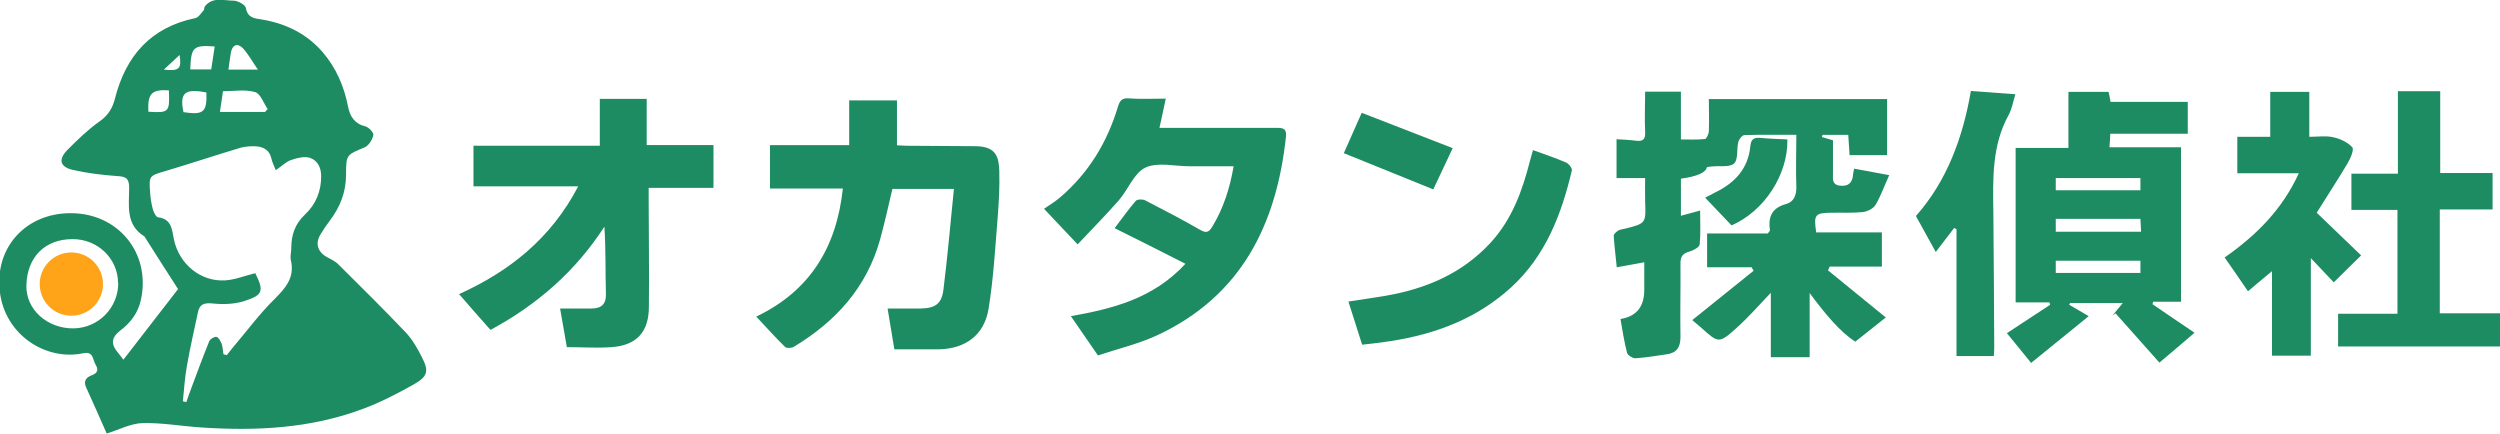 <?xml version="1.0" encoding="UTF-8"?>
<svg xmlns="http://www.w3.org/2000/svg" version="1.1" viewBox="0 0 1145.8 198.9">
  <defs>
    <style>
      .cls-1 {
        fill: #1e8c63;
      }

      .cls-2 {
        fill: #ffa318;
      }
    </style>
  </defs>
  <!-- Generator: Adobe Illustrator 28.7.9, SVG Export Plug-In . SVG Version: 1.2.0 Build 218)  -->
  <g>
    <g id="_レイヤー_1" data-name="レイヤー_1">
      <g>
        <path class="cls-1" d="M865.9,80.2c-2.3,5.1-3.9,9.6-6.3,13.7-1,1.7-3.8,3.1-5.9,3.3-4.8.5-9.6.2-14.5.3-7.4.1-8,.9-6.8,9h30.1v15.7h-23.9c-.3.6-.6,1.2-.8,1.7,8.9,7.2,17.7,14.4,26.5,21.6-4.1,3.2-8.6,6.8-14,11.1-6.7-4.3-13.6-12.4-20.9-22.3v29.4h-17.8v-29.5c-5.3,5.5-10.1,11.1-15.6,16-8.2,7.4-8.4,7.1-16.3,0-1.5-1.3-3-2.6-4.1-3.5,9.5-7.6,18.8-15.1,28.1-22.6-.3-.5-.6-1.1-.9-1.6h-20.4v-15.5h27.8c.7-.9,1-1.2,1-1.4-.9-6.1.8-10.3,7.4-12.1,3.4-.9,4.8-3.9,4.7-7.8-.3-7.8,0-15.6,0-23.9-8.2,0-15.9-.1-23.7.1-1.1,0-2.6,1.9-2.9,3.2-.8,3.3,0,8-1.9,9.8-2,1.9-6.6,1-10.1,1.4-.8,0-1.6.2-2.4.3q-.6,3.7-11.9,5.3v17c3-.8,5.6-1.5,8.8-2.4,0,5.4.3,10.5-.2,15.5-.1,1.3-2.9,2.8-4.7,3.3-3.2.9-4.2,2.4-4.1,5.7.1,11.2-.2,22.3,0,33.5,0,4.7-1.8,7.3-6.4,7.9-4.8.7-9.5,1.5-14.3,1.8-1.3,0-3.5-1.4-3.8-2.5-1.3-5.1-2.1-10.3-3-15.5q10.8-1.7,10.9-13.1c0-4.1,0-8.3,0-12.9-4.4.8-8.2,1.5-12.6,2.3-.5-5-1.1-9.7-1.4-14.4,0-.8,1.1-1.8,2-2.4.8-.5,1.9-.6,2.8-.8,10-2.5,10-2.5,9.6-12.5-.1-3.5,0-6.9,0-10.8h-13.1v-17.8c3.1.2,6,.3,9,.7,3.3.4,4.3-.8,4.1-4.2-.3-5.9,0-11.9,0-18.3h16.4v21.9c3.9,0,7.5.2,11-.2.7,0,1.7-2.2,1.8-3.4.2-5,0-9.9,0-14.9h81.7v25.7h-17.2c-.2-3.1-.4-6-.6-9.3h-11.8c0,.3-.2.7-.3,1,1.5.4,3,.9,5.1,1.5,0,5,0,10.1,0,15.2,0,2.4-.6,5.2,3.3,5.6,3.8.4,5.6-1.4,5.9-5,0-.8.3-1.6.5-2.8,5.2,1,10.2,1.9,16.2,3Z"/>
        <path class="cls-1" d="M930.8,166.2c-4.3-5.3-7.6-9.4-11-13.5,6.6-4.3,13.2-8.7,19.8-13-.1-.4-.2-.8-.3-1.1h-15.5v-70.8h24.2v-25.7h18.4c.3,1.3.6,2.7.9,4.6h35.4v14.6h-35.5c-.1,2.1-.2,3.9-.4,6.2h32.8v70.8h-12.8c0,.4-.2.7-.3,1.1,6.2,4.2,12.4,8.5,19.3,13.1-5.2,4.5-10.3,8.8-16.1,13.7-6.9-7.8-13.5-15.2-20.1-22.6-.5.3-.9.7-1.4,1,1.4-1.7,2.9-3.5,4.7-5.7h-24.2c-.1.3-.2.5-.3.8,2.6,1.5,5.2,3,8.9,5.2-9,7.3-17.5,14.2-26.6,21.6ZM981,81.6h-38.8v5.6h38.8v-5.6ZM942.2,106.2h39.1c-.1-2.2-.2-3.9-.3-5.9h-38.8v5.9ZM942.2,125.1h38.8v-5.6h-38.8v5.6Z"/>
        <path class="cls-1" d="M389.3,46h21.8v20.6c1.5,0,2.9.2,4.3.2,10.5,0,21,.2,31.5.2,9.7,0,10.9,5,11.1,11.4.2,7.3-.2,14.6-.8,21.9-1.1,13.7-1.9,27.5-4.1,41.1-1.9,12.1-10.6,18.5-22.9,18.7-6.6,0-13.3,0-20.3,0-1.1-6.8-2.1-12.6-3.1-18.7,5.1,0,10.1,0,15,0,6.8-.1,9.8-2.1,10.6-8.7,1.9-15.1,3.2-30.4,4.8-46.1h-28.2c-1.8,7.6-3.5,15.4-5.6,23-6.1,22.1-20.3,37.7-39.5,49.3-1.1.7-3.5.8-4.2,0-4.4-4.3-8.4-8.8-13.1-13.8,24.7-11.8,36.8-31.8,39.7-58.7h-33.4v-19.9h36.3v-20.7Z"/>
        <path class="cls-1" d="M265,85.4h-48v-18.6h57.9v-21.5h21.5v21.2h30.6v19.6h-29.7c0,2.1,0,3.8,0,5.6,0,16.3.3,32.6.1,48.9,0,11.6-5.7,17.7-17.1,18.5-6.6.5-13.3,0-20.5,0-1-5.9-2-11.6-3.1-17.7,5,0,9.6,0,14.2,0,4.6,0,7-1.8,6.8-6.9-.3-10.1,0-20.1-.7-30.6-13.2,20.4-30.7,35.7-52.2,47.3-4.6-5.2-9.4-10.6-14.4-16.4,23.2-10.5,42.2-25.6,54.6-49.4Z"/>
        <path class="cls-1" d="M511,104.4c3-4,6.1-8.3,9.5-12.3.7-.8,3.1-.9,4.3-.3,8.4,4.3,16.8,8.7,25,13.4,2.9,1.7,4.1,1.5,5.8-1.3,5.1-8.4,8-17.4,9.8-27.7-7,0-13.6,0-20.2,0-6.8,0-14.6-2-20.2.6-5.2,2.4-7.9,10-12.2,15-6,6.8-12.4,13.3-18.9,20.2-5.6-5.9-10.4-11-15.4-16.3,2.4-1.7,5-3.2,7.2-5.1,13.2-11.2,21.8-25.4,26.7-41.8.9-2.9,2-4,5.2-3.7,5.3.4,10.6.1,16.7.1-1,4.9-1.9,8.8-2.9,13.4,3.5,0,6.8,0,10.1,0,14.6,0,29.3,0,43.9,0,2.9,0,4.3.6,4,3.9-4.3,40.3-20.4,73.1-58.9,91.1-8.8,4.1-18.4,6.3-27.3,9.3-4.5-6.5-8.3-12.1-12.4-18,19-3.4,37.6-7.9,52.5-24-11-5.6-21.5-10.9-32.4-16.3Z"/>
        <path class="cls-1" d="M1118.2,143.6h27.6v15.2h-74.2v-15h27.2v-47.6h-21.1v-16.6h21.3v-37.8h19.4v37.5h24v16.7h-24.2v47.6Z"/>
        <path class="cls-1" d="M1082.2,117c-4.8,4.7-8.6,8.4-12.6,12.4-3.1-3.3-6.4-6.8-10.5-11.1v44.7h-17.8v-38.7c-4,3.3-7.4,6.1-11,9.2-3.7-5.4-7.1-10.4-10.7-15.5,14.3-10,26.3-21.8,34-38.6h-28.2v-16.7h15.1v-20.6h17.9v20.6c3.8,0,7.5-.6,11,.2,3.2.7,6.6,2.3,8.7,4.6.9,1.1-.8,5.1-2.2,7.4-4.5,7.6-9.3,14.9-14.1,22.6,6.6,6.3,13.5,13,20.4,19.6Z"/>
        <path class="cls-1" d="M624.3,158c-2.1-6.6-4.1-13-6.3-19.8,5.5-.8,11.2-1.7,16.8-2.6,18.7-3.2,35.3-10.2,48.4-24.4,9.9-10.8,14.6-24,18.1-37.8.4-1.4.8-2.8,1.3-4.6,5.3,1.9,10.3,3.6,15.2,5.7,1.2.5,2.9,2.7,2.6,3.7-4.8,20.2-12,39-27.8,53.5-15.7,14.3-34.5,21.4-55.1,24.6-4.4.7-8.8,1.2-13.3,1.7Z"/>
        <path class="cls-1" d="M903.3,41.7c6.8.5,13.4,1,20.4,1.5-1.1,3.5-1.6,6.7-3,9.3-7.9,14.2-7.3,29.7-7.1,45.2.2,20.5.3,40.9.4,61.4,0,1.3-.1,2.6-.2,4.1h-17.1v-58.2c-.4-.2-.7-.3-1.1-.5-2.7,3.5-5.4,7.1-8.4,11-3-5.5-5.8-10.6-9.1-16.5,14.2-16,21.5-35.9,25.2-57.3Z"/>
        <path class="cls-1" d="M615.9,70.2c2.4-5.5,5.1-11.5,8.2-18.5,14,5.4,27.6,10.7,41.7,16.2-3.4,7.2-6.3,13.3-8.9,18.9-14.1-5.7-27.4-11.1-41-16.6Z"/>
        <path class="cls-1" d="M819.2,63.9c.3,16.1-10.5,32.8-25.6,39.4-3.8-4-7.6-8-12.1-12.7,1.9-1,3.2-1.7,4.6-2.4,8.9-4.3,15.1-10.8,16.1-21.1.3-3.3,1.6-4.2,4.7-3.9,4.1.4,8.2.5,12.3.7Z"/>
      </g>
      <path class="cls-1" d="M56.6,164.8c8.6-11.1,17-22,25-32.3-4.9-7.7-10.1-15.7-15.2-23.8,0-.1-.2-.3-.3-.4-8.7-5.4-6.9-14.3-6.9-22.3,0-4.4-1.7-5.1-5.5-5.3-6.8-.5-13.6-1.3-20.2-2.8-6.1-1.4-6.9-4.8-2.6-9.2,4.6-4.6,9.3-9.2,14.5-12.9,4.1-2.8,6.2-6.2,7.3-10.7,5-19.6,16.5-32.6,36.8-36.8,1.5-.3,2.6-2.2,3.8-3.5.4-.4.2-1.4.6-1.9,3.6-4.5,8.6-2.6,13.1-2.6,2,0,5.5,1.9,5.7,3.4.8,4.5,3.9,4.7,7.1,5.2,11,1.8,20.6,6.4,28,14.9,6.2,7.2,9.9,15.7,11.7,25,.9,4.6,3,7.9,7.9,9.1,1.6.4,4,2.9,3.7,4-.4,2.1-2.1,4.8-3.9,5.6-8.4,3.5-8.6,3.3-8.6,12.5,0,8-2.7,14.9-7.5,21.2-1.5,2-2.9,4-4.2,6.2-2.5,4.1-1.4,8,2.9,10.4,1.7,1,3.7,1.8,5,3.1,10.5,10.4,21,20.8,31.2,31.5,3,3.2,5.3,7.2,7.3,11.2,3.4,6.5,2.8,8.9-3.7,12.6-7.5,4.2-15.2,8.2-23.3,11.2-24,9-49,10.2-74.2,8.5-9-.6-17.9-2.2-26.8-2-5.4.2-10.7,3-16.4,4.8-3-6.8-6.2-14.1-9.5-21.3-1.3-3,.3-4.5,2.6-5.4,2.8-1,3.2-2.6,1.8-4.9-1.4-2.2-.8-6.2-5.7-5.2-17.1,3.6-35.9-8.4-38.2-28.3-2.4-20.3,12-35.8,32.2-35.9,22-.2,37.1,18.3,32.5,39.6-1.3,6.1-4.8,10.7-9.5,14.2-4.5,3.5-4.1,6.6-.9,10.3.9,1.1,1.8,2.3,2.1,2.8ZM102.5,162.4c.5.1.9.2,1.4.4,1.1-1.4,2.2-2.8,3.3-4.1,6.1-7.2,11.8-14.9,18.5-21.5,5.2-5.2,9.5-10,7.6-18-.4-1.7.2-3.6.2-5.5,0-6.1,1.7-11.1,6.4-15.5,4.8-4.5,7.3-10.5,7.3-17.4,0-4.1-1.7-7.2-5-8.4-2.5-.9-6,0-8.7.9-2.4.8-4.3,2.8-7.1,4.7-.8-2.1-1.7-3.7-2-5.3-.8-3.7-3.4-5.3-6.7-5.6-2.4-.2-5.1,0-7.4.6-11.4,3.4-22.7,7.2-34.2,10.6-7.7,2.3-7.9,2.1-7.3,10,.2,2.6.6,5.3,1.3,7.8.4,1.3,1.4,3.4,2.4,3.5,6.2.8,6.3,5.6,7.2,10.1,2.4,11.4,12.3,19.5,23.5,18.8,4.7-.3,9.2-2.2,13.8-3.3,4,8.1,3.6,10-4.8,12.7-4.5,1.5-9.8,1.7-14.6,1.2-4-.4-6.1.2-6.9,4.1-1.7,8.1-3.6,16.2-5,24.3-1,5.4-1.3,10.9-1.9,16.4.5.1,1.1.3,1.6.4.8-2.3,1.6-4.7,2.5-7,2.6-7,5.2-14,8-20.9.4-1,2.4-2.2,3.3-2,1,.2,1.9,2,2.4,3.2.5,1.5.5,3.1.8,4.7ZM54.1,129.7c0-11.2-9.4-20.2-20.9-20.1-12.5,0-20.7,8.1-21.1,21-.4,11.3,9.7,20.1,21.7,19.9,11.3-.2,20.4-9.4,20.4-20.8ZM121.4,51.4c.4-.5.8-.9,1.3-1.4-1.9-2.7-3.3-7.1-5.8-7.8-4.5-1.3-9.7-.4-14.7-.4-.5,3.5-.9,6.3-1.4,9.5h20.7ZM98.5,21.3c-10-.7-10.9.2-11.3,10.5h9.6c.5-3.5,1.1-6.8,1.6-10.5ZM84.1,51.4c9.2,1.4,10.8,0,10.5-9-9.9-2-12.4.2-10.5,9ZM118.2,31.9c-2.7-3.9-4.5-7.3-7-9.9-2.5-2.5-4.8-1.3-5.4,2.2-.4,2.4-.7,4.9-1.1,7.7h13.5ZM68,51.2c9.5.6,9.8.3,9.4-9.8-7.9-.5-9.8,1.5-9.4,9.8ZM75.1,31.9c7.1.8,8.2-.4,7.2-6.7-2.3,2.2-4.4,4.1-7.2,6.7Z"/>
      <circle class="cls-2" cx="32.7" cy="130.2" r="14.5"/>
    </g>
  </g>
</svg>